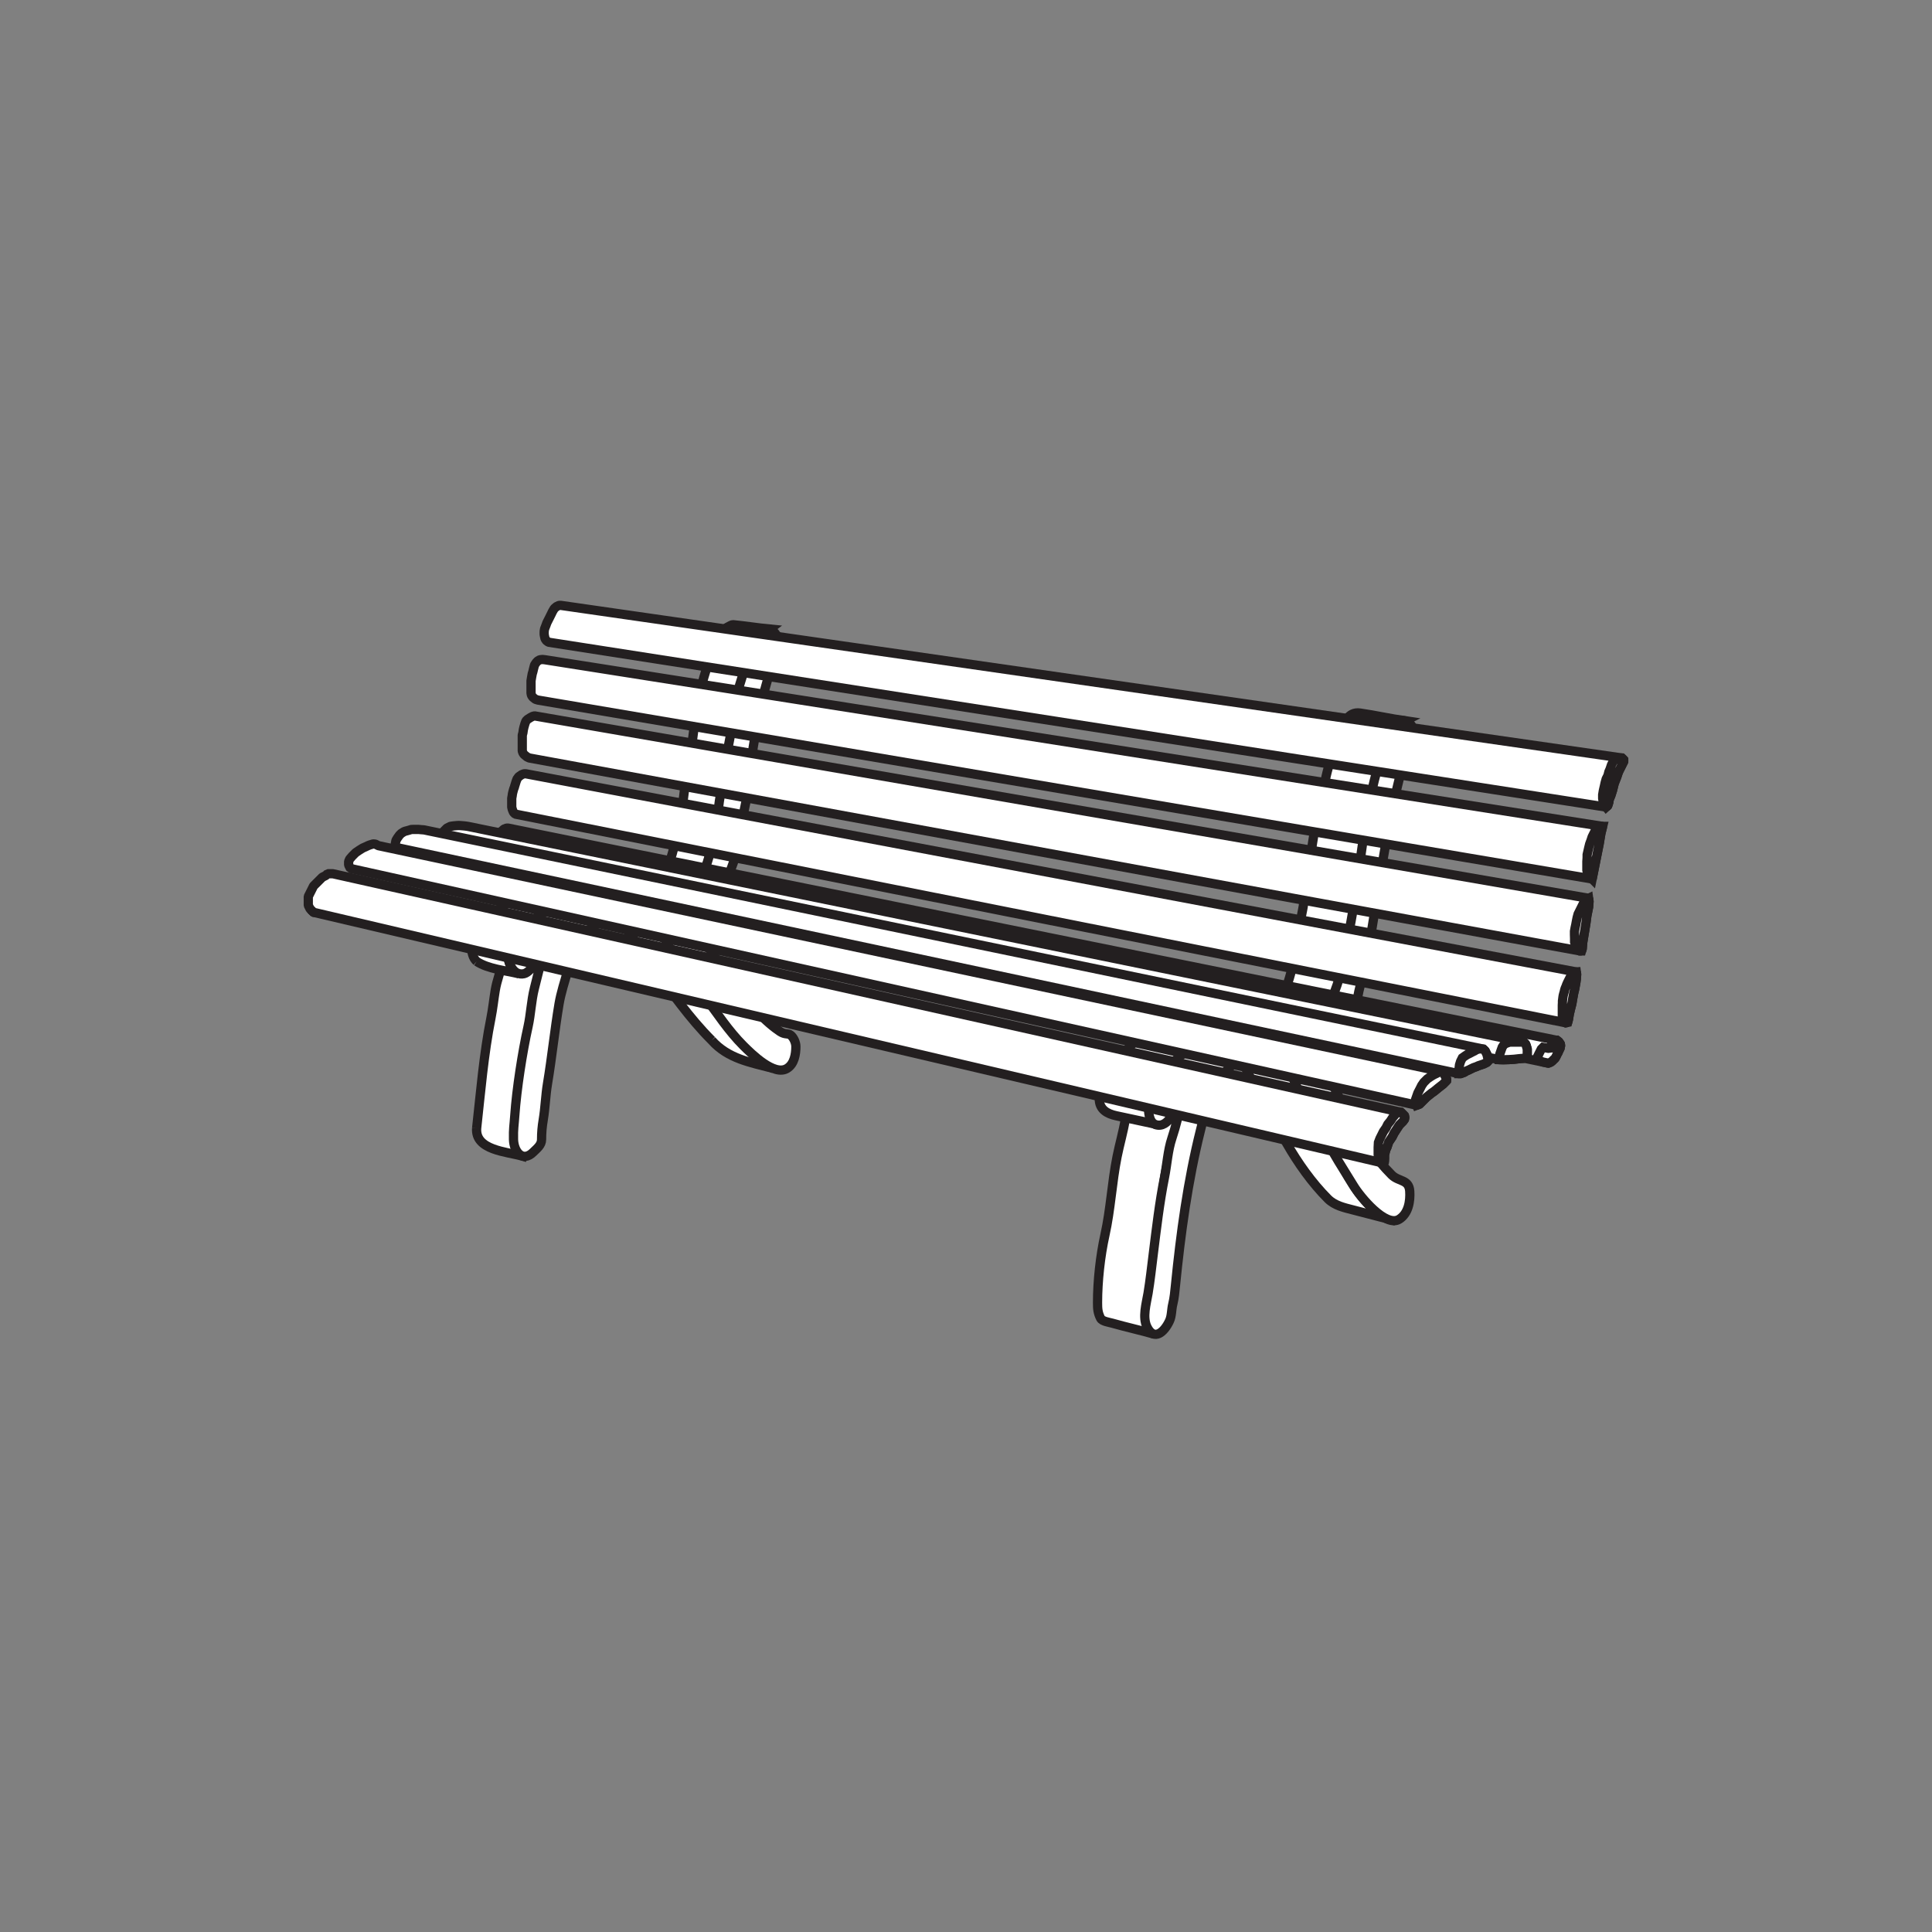 <?xml version="1.0" encoding="UTF-8"?>
<svg xmlns="http://www.w3.org/2000/svg" xmlns:xlink="http://www.w3.org/1999/xlink" width="500pt" height="500pt" viewBox="0 0 500 500" version="1.1">
<rect x="0" y="0" width="500" height="500" fill="#808080" stroke="none"/>
<g id="surface1">
<path style="fill:none;stroke-width:2.392;stroke-linecap:butt;stroke-linejoin:miter;stroke:rgb(13.73%,12.16%,12.549%);stroke-opacity:1;stroke-miterlimit:4;" d="M -0.001 0 L -0.001 0 " transform="matrix(1,0,0,-1,194.169,274.688)"/>
<path style="fill:none;stroke-width:2.392;stroke-linecap:butt;stroke-linejoin:miter;stroke:rgb(13.73%,12.16%,12.549%);stroke-opacity:1;stroke-miterlimit:4;" d="M -0.001 -0.001 L -0.001 -0.001 " transform="matrix(1,0,0,-1,155.134,234.745)"/>
<path style="fill:none;stroke-width:2.392;stroke-linecap:butt;stroke-linejoin:miter;stroke:rgb(13.73%,12.16%,12.549%);stroke-opacity:1;stroke-miterlimit:4;" d="M -0.001 -0.001 L -0.001 -0.001 " transform="matrix(1,0,0,-1,155.134,234.745)"/>
<path style="fill:none;stroke-width:2.392;stroke-linecap:butt;stroke-linejoin:miter;stroke:rgb(13.73%,12.16%,12.549%);stroke-opacity:1;stroke-miterlimit:4;" d="M -0.001 -0.001 L -0.001 -0.001 " transform="matrix(1,0,0,-1,155.134,234.745)"/>
<path style="fill:none;stroke-width:2.392;stroke-linecap:butt;stroke-linejoin:miter;stroke:rgb(13.73%,12.16%,12.549%);stroke-opacity:1;stroke-miterlimit:4;" d="M -0.001 -0.001 L -0.001 -0.001 " transform="matrix(1,0,0,-1,155.134,234.745)"/>
<path style="fill-rule:nonzero;fill:rgb(100%,100%,100%);fill-opacity:1;stroke-width:2.392;stroke-linecap:butt;stroke-linejoin:miter;stroke:rgb(13.73%,12.16%,12.549%);stroke-opacity:1;stroke-miterlimit:4;" d="M -0.001 -0.001 C -5.849 5.847 -10.399 12.507 -15.333 19.081 C -16.583 20.745 -17.997 22.374 -18.931 24.241 C -19.704 25.788 -21.286 27.683 -22.47 29.276 C -23.653 30.87 -23.962 31.808 -24.966 32.683 C -25.689 33.312 -26.392 33.608 -27.689 34.042 C -24.681 33.44 -21.673 32.839 -18.665 32.237 C -16.88 31.882 -14.517 30.526 -13.692 29.503 C -10.353 25.358 -7.47 21.097 -4.692 16.468 C -3.294 14.14 -1.134 12.257 0.378 9.983 C 1.843 7.788 3.62 4.929 5.468 3.081 C 8.87 -0.325 11.147 -5.591 15.886 -7.263 C 9.968 -5.704 4.226 -4.751 -0.001 -0.001 " transform="matrix(1,0,0,-1,184.185,269.241)"/>
<path style="fill:none;stroke-width:2.392;stroke-linecap:butt;stroke-linejoin:miter;stroke:rgb(13.73%,12.16%,12.549%);stroke-opacity:1;stroke-miterlimit:4;" d="M -0.002 -0 L -0.002 -0 " transform="matrix(1,0,0,-1,164.666,237.016)"/>
<path style="fill:none;stroke-width:2.392;stroke-linecap:butt;stroke-linejoin:miter;stroke:rgb(13.73%,12.16%,12.549%);stroke-opacity:1;stroke-miterlimit:4;" d="M -0.002 -0 L -0.002 -0 " transform="matrix(1,0,0,-1,164.666,237.016)"/>
<path style="fill:none;stroke-width:2.392;stroke-linecap:butt;stroke-linejoin:miter;stroke:rgb(13.73%,12.16%,12.549%);stroke-opacity:1;stroke-miterlimit:4;" d="M -0.002 -0 L -0.002 -0 " transform="matrix(1,0,0,-1,164.666,237.016)"/>
<path style="fill-rule:nonzero;fill:rgb(100%,100%,100%);fill-opacity:1;stroke-width:2.392;stroke-linecap:butt;stroke-linejoin:miter;stroke:rgb(13.73%,12.16%,12.549%);stroke-opacity:1;stroke-miterlimit:4;" d="M -0.001 -0.001 C 1.026 9.261 1.838 19.171 3.694 28.448 C 4.174 30.854 4.413 33.276 4.815 35.694 C 5.229 38.175 6.151 40.495 6.76 42.933 C 7.014 43.948 7.053 45.019 7.311 46.03 C 7.67 47.472 7.389 47.733 8.784 47.405 C 11.608 46.733 14.428 46.062 17.249 45.394 C 16.124 40.886 16.147 36.519 15.381 31.925 C 14.62 27.335 12.944 22.624 11.936 18.077 C 10.881 13.327 12.241 8.534 11.452 3.796 C 10.987 1.011 12.44 -3.22 11.803 -7.263 C 7.76 -6.106 -0.478 -5.755 -0.001 -0.001 " transform="matrix(1,0,0,-1,123.361,291.937)"/>
<path style="fill:none;stroke-width:2.392;stroke-linecap:butt;stroke-linejoin:miter;stroke:rgb(13.73%,12.16%,12.549%);stroke-opacity:1;stroke-miterlimit:4;" d="M 0.001 0.001 L 0.001 0.001 " transform="matrix(1,0,0,-1,140.155,247.001)"/>
<path style="fill:none;stroke-width:2.392;stroke-linecap:butt;stroke-linejoin:miter;stroke:rgb(13.73%,12.16%,12.549%);stroke-opacity:1;stroke-miterlimit:4;" d="M 0.001 0.001 L 0.001 0.001 " transform="matrix(1,0,0,-1,140.155,247.001)"/>
<path style="fill:none;stroke-width:2.392;stroke-linecap:butt;stroke-linejoin:miter;stroke:rgb(13.73%,12.16%,12.549%);stroke-opacity:1;stroke-miterlimit:4;" d="M 0 -0 L 0 -0 " transform="matrix(1,0,0,-1,138.339,249.269)"/>
<path style="fill-rule:nonzero;fill:rgb(100%,100%,100%);fill-opacity:1;stroke-width:2.392;stroke-linecap:butt;stroke-linejoin:miter;stroke:rgb(13.73%,12.16%,12.549%);stroke-opacity:1;stroke-miterlimit:4;" d="M -0.001 -0 C -1.919 1.738 -1.56 5.957 0.139 7.859 C 1.936 9.867 3.792 11.734 5.901 13.617 C 8.108 15.594 11.049 16.871 13.616 18.156 C 16.702 19.699 19.764 20.965 23.061 22.062 C 26.085 23.066 29.815 23.02 32.983 23.414 C 36.475 23.848 39.346 23.039 42.764 22.551 C 43.811 22.402 45.745 21.52 46.752 21.785 C 47.71 22.039 48.213 23.246 48.795 23.828 C 50.26 25.297 51.135 30.168 51.745 32.23 C 53.303 37.508 53.366 43.051 54.432 48.398 C 55.53 53.871 56.088 59.465 56.881 65.008 C 57.71 70.793 59.655 76.379 61.502 81.93 C 61.92 83.187 62.807 84.453 63.545 85.559 C 63.768 85.895 65.917 87.184 66.323 87.145 C 69.483 86.844 72.659 86.32 75.819 86.02 C 73.62 84.395 71.475 81.879 70.581 79.203 C 70.018 77.512 69.327 76.449 69.018 74.59 C 68.733 72.875 69.311 71.301 69.061 69.547 C 68.139 63.102 65.741 56.574 65.741 50.016 C 65.741 48.531 63.956 46.98 63.663 45.523 C 63.377 44.094 63.385 42.48 63.045 41.117 C 62.655 39.562 62.756 38.031 62.256 36.523 C 61.784 35.105 61.452 33.562 61.159 32.094 C 60.44 28.5 59.315 18.395 53.862 20.02 C 44.12 22.934 32.78 21.348 23.987 16.07 C 18.987 13.07 1.549 3.055 10.893 -3.18 C 7.342 -2.332 2.917 -1.945 -0.001 -0 " transform="matrix(1,0,0,-1,123.361,248.816)"/>
<path style="fill:none;stroke-width:2.392;stroke-linecap:butt;stroke-linejoin:miter;stroke:rgb(13.73%,12.16%,12.549%);stroke-opacity:1;stroke-miterlimit:4;" d="M -0.001 0.001 L -0.001 0.001 " transform="matrix(1,0,0,-1,349.856,312.817)"/>
<path style="fill:none;stroke-width:2.392;stroke-linecap:butt;stroke-linejoin:miter;stroke:rgb(13.73%,12.16%,12.549%);stroke-opacity:1;stroke-miterlimit:4;" d="M -0.001 0.001 L -0.001 0.001 " transform="matrix(1,0,0,-1,349.856,312.817)"/>
<path style="fill:none;stroke-width:2.392;stroke-linecap:butt;stroke-linejoin:miter;stroke:rgb(13.73%,12.16%,12.549%);stroke-opacity:1;stroke-miterlimit:4;" d="M -0.001 0.001 L -0.001 0.001 " transform="matrix(1,0,0,-1,349.403,312.817)"/>
<path style="fill:none;stroke-width:2.392;stroke-linecap:butt;stroke-linejoin:miter;stroke:rgb(13.73%,12.16%,12.549%);stroke-opacity:1;stroke-miterlimit:4;" d="M -0.001 0.001 L -0.001 0.001 " transform="matrix(1,0,0,-1,349.403,312.817)"/>
<path style="fill:none;stroke-width:2.392;stroke-linecap:butt;stroke-linejoin:miter;stroke:rgb(13.73%,12.16%,12.549%);stroke-opacity:1;stroke-miterlimit:4;" d="M -0.001 -0.002 L -0.001 -0.002 " transform="matrix(1,0,0,-1,292.665,282.404)"/>
<path style="fill:none;stroke-width:2.392;stroke-linecap:butt;stroke-linejoin:miter;stroke:rgb(13.73%,12.16%,12.549%);stroke-opacity:1;stroke-miterlimit:4;" d="M -0.001 -0.002 L -0.001 -0.002 " transform="matrix(1,0,0,-1,292.665,282.404)"/>
<path style="fill-rule:nonzero;fill:rgb(100%,100%,100%);fill-opacity:1;stroke-width:2.392;stroke-linecap:butt;stroke-linejoin:miter;stroke:rgb(13.73%,12.16%,12.549%);stroke-opacity:1;stroke-miterlimit:4;" d="M 0.001 0.001 C -3.659 0.95 -7.323 1.899 -10.983 2.849 C -13.339 3.458 -15.769 3.966 -17.562 5.759 C -21.648 9.849 -25.308 15.017 -28.202 20.079 C -31.405 25.685 -34.659 31.189 -37.538 36.95 C -38.187 38.239 -38.87 39.646 -39.491 40.849 C -39.944 41.735 -41.308 42.884 -41.308 43.802 C -41.308 44.271 -42.667 44.696 -42.667 45.161 C -42.667 45.923 -44.909 45.685 -45.39 46.298 C -41.855 45.54 -38.319 44.782 -34.784 44.024 C -32.929 43.626 -30.257 43.048 -29.05 41.759 C -28.987 41.692 -27.761 41.177 -27.761 41.079 C -27.761 40.489 -27.472 41.146 -27.308 40.849 C -27.046 40.372 -26.968 39.603 -26.628 39.263 C -25.69 38.325 -25.077 36.872 -24.659 35.618 C -23.749 32.888 -21.995 29.528 -20.273 27.231 C -19.362 26.021 -18.878 24.653 -18.276 23.259 C -17.726 21.97 -16.651 20.837 -15.944 19.603 C -14.327 16.771 -13.858 14.021 -12.179 11.224 C -9.347 6.501 -5.589 1.396 0.001 0.001 " transform="matrix(1,0,0,-1,361.206,315.993)"/>
<path style="fill:none;stroke-width:2.392;stroke-linecap:butt;stroke-linejoin:miter;stroke:rgb(13.73%,12.16%,12.549%);stroke-opacity:1;stroke-miterlimit:4;" d="M 0.001 0 L 0.001 0 " transform="matrix(1,0,0,-1,320.808,274.688)"/>
<path style=" stroke:none;fill-rule:nonzero;fill:rgb(100%,100%,100%);fill-opacity:1;" d="M 298.496 334.148 C 300.246 323.625 299.711 312.988 301.809 302.523 C 302.816 297.465 304.852 292.379 306.48 287.484 C 306.621 287.062 305.934 284.703 305.789 284.664 C 304.582 284.363 303.371 284.059 302.164 283.758 C 299.148 283.004 296.133 282.254 293.117 281.496 C 293.117 284.27 291.668 287.02 291.211 289.754 C 290.668 293.023 289.742 296.113 289.098 299.344 C 287.754 306.062 287.441 312.957 285.949 319.652 C 284.75 325.066 284.043 331.574 284.043 337.086 C 284.043 338.715 284.098 339.711 284.832 341.176 C 285.227 341.973 287.086 342.219 287.84 342.434 C 291.418 343.457 295.125 344.262 298.695 345.285 C 295.16 343.258 298.078 336.633 298.496 334.148 "/>
<path style="fill:none;stroke-width:2.392;stroke-linecap:butt;stroke-linejoin:miter;stroke:rgb(13.73%,12.16%,12.549%);stroke-opacity:1;stroke-miterlimit:4;" d="M 0.001 -0 C 1.751 10.523 1.216 21.16 3.313 31.625 C 4.321 36.684 6.356 41.769 7.985 46.664 C 8.126 47.086 7.438 49.445 7.294 49.484 C 6.087 49.785 4.876 50.09 3.669 50.391 C 0.653 51.144 -2.362 51.894 -5.378 52.652 C -5.378 49.879 -6.827 47.129 -7.284 44.394 C -7.827 41.125 -8.753 38.035 -9.397 34.805 C -10.741 28.086 -11.054 21.191 -12.546 14.496 C -13.745 9.082 -14.452 2.574 -14.452 -2.938 C -14.452 -4.566 -14.397 -5.563 -13.663 -7.027 C -13.269 -7.824 -11.409 -8.07 -10.655 -8.285 C -7.077 -9.309 -3.37 -10.113 0.2 -11.137 C -3.335 -9.109 -0.417 -2.484 0.001 -0 Z M 0.001 -0 " transform="matrix(1,0,0,-1,298.495,334.148)"/>
<path style=" stroke:none;fill-rule:nonzero;fill:rgb(100%,100%,100%);fill-opacity:1;" d="M 299.402 282.855 C 300.188 280.5 301.211 277.492 302.965 275.738 C 304.938 273.766 307.082 271.934 309.328 270.25 C 314.852 266.102 320.492 264.848 327.121 262.953 C 328.445 262.574 329.891 261.637 331.254 261.469 C 333.621 261.172 334.816 261.184 337.109 261.836 C 338.547 262.246 344.793 263.949 344.793 261.297 C 344.793 260.539 344.543 259.184 344.863 258.348 C 345.504 256.715 346.219 255.211 346.562 253.488 C 347.195 250.328 348.953 247.141 349.734 244.012 C 350.926 239.258 351.52 234.32 352.328 229.461 C 353.188 224.309 352.824 219.172 353.477 213.988 C 354.105 208.938 356.246 203.562 357.855 198.719 C 359.273 194.469 359.367 188.668 363.633 186.539 C 359.812 185.992 355.832 185.086 352.008 184.539 C 348.77 184.074 347.883 187.27 346.68 189.582 C 345.34 192.164 344.594 195.754 343.816 198.473 C 342.875 201.773 342.398 205.121 341.574 208.422 C 339.922 215.031 339.203 221.965 338.082 228.695 C 337.82 230.246 337.457 232.859 337.379 233.812 C 337.301 234.766 337.023 235.797 336.691 237.633 C 336.367 239.473 335.59 244.082 335.059 247.289 C 334.793 248.879 334.461 250.371 334.016 251.977 C 333.57 253.59 333.191 254.918 332.492 256.312 C 331.527 258.242 331.039 260.164 328.742 260.164 C 327.25 260.164 325.895 259.324 324.406 259.137 C 322.457 258.895 320.641 258.801 318.676 258.801 C 315.402 258.801 311.922 259.625 308.953 260.898 C 303.262 263.34 297.422 265.848 292.977 270.293 C 289.023 274.246 284.496 278.41 284.496 284.43 C 284.496 287.129 286.539 288.254 288.867 288.754 C 292.402 289.512 295.941 290.27 299.477 291.027 C 295.973 289.809 298.547 285.414 299.402 282.855 "/>
<path style="fill:none;stroke-width:2.392;stroke-linecap:butt;stroke-linejoin:miter;stroke:rgb(13.73%,12.16%,12.549%);stroke-opacity:1;stroke-miterlimit:4;" d="M 0.001 0.002 C 0.786 2.357 1.81 5.365 3.563 7.119 C 5.536 9.092 7.681 10.924 9.927 12.607 C 15.45 16.756 21.091 18.01 27.72 19.904 C 29.044 20.283 30.489 21.221 31.853 21.389 C 34.22 21.686 35.415 21.674 37.708 21.021 C 39.145 20.611 45.392 18.908 45.392 21.561 C 45.392 22.318 45.142 23.674 45.462 24.51 C 46.103 26.143 46.817 27.646 47.161 29.369 C 47.794 32.529 49.552 35.717 50.333 38.846 C 51.524 43.6 52.118 48.537 52.927 53.396 C 53.786 58.549 53.423 63.686 54.075 68.869 C 54.704 73.92 56.845 79.295 58.454 84.139 C 59.872 88.389 59.966 94.189 64.231 96.318 C 60.411 96.865 56.431 97.771 52.606 98.318 C 49.368 98.783 48.481 95.588 47.278 93.275 C 45.938 90.693 45.192 87.103 44.415 84.385 C 43.474 81.084 42.997 77.736 42.173 74.436 C 40.52 67.826 39.802 60.893 38.681 54.162 C 38.419 52.611 38.056 49.998 37.978 49.045 C 37.899 48.092 37.622 47.061 37.29 45.225 C 36.966 43.385 36.188 38.775 35.657 35.568 C 35.392 33.978 35.06 32.486 34.614 30.881 C 34.169 29.268 33.79 27.939 33.091 26.545 C 32.126 24.615 31.638 22.693 29.341 22.693 C 27.849 22.693 26.493 23.533 25.005 23.721 C 23.056 23.963 21.239 24.057 19.274 24.057 C 16.001 24.057 12.52 23.232 9.552 21.959 C 3.86 19.518 -1.98 17.01 -6.425 12.564 C -10.378 8.611 -14.905 4.447 -14.905 -1.572 C -14.905 -4.272 -12.862 -5.397 -10.534 -5.897 C -6.999 -6.654 -3.46 -7.412 0.075 -8.17 C -3.429 -6.951 -0.855 -2.557 0.001 0.002 Z M 0.001 0.002 " transform="matrix(1,0,0,-1,299.401,282.857)"/>
<path style="fill:none;stroke-width:2.392;stroke-linecap:butt;stroke-linejoin:miter;stroke:rgb(13.73%,12.16%,12.549%);stroke-opacity:1;stroke-miterlimit:4;" d="M -0.001 -0.002 L -0.001 -0.002 " transform="matrix(1,0,0,-1,168.751,227.029)"/>
<path style=" stroke:none;fill-rule:nonzero;fill:rgb(100%,100%,100%);fill-opacity:1;" d="M 201.887 266.973 C 200.543 266.098 197.969 264.066 195.758 261.527 C 193.547 258.988 191.551 256.117 189.629 253.809 C 187.418 251.152 185.52 248.328 183.512 245.516 C 182.656 244.316 181.969 242.992 181.148 241.766 C 180.48 240.766 179.617 239.16 178.738 238.379 C 179.145 238.43 181.137 237.824 181.57 237.578 C 182.297 237.168 184.379 235.184 184.816 234.758 C 185.543 234.051 186.203 233.215 186.523 232.266 C 187.039 230.715 187.684 229.234 188.199 227.695 C 189.215 224.641 190.484 221.902 191.016 218.707 C 191.574 215.352 192.07 211.965 192.809 208.645 C 194.289 201.973 194.258 194.91 195.91 188.297 C 196.691 185.164 196.898 182.008 197.801 178.918 C 198.051 178.059 198.648 175.738 198.938 175.059 C 199.359 174.062 199.129 173.125 199.844 171.879 C 201.109 169.684 202.469 166.672 200.98 164.391 C 198.523 160.629 196.68 164.488 195.078 166.887 C 193.254 169.621 192.82 172.973 191.805 176.027 C 190.758 179.164 190.172 182.855 189.703 186.137 C 189.254 189.27 188.664 192.383 188.043 195.484 C 187.41 198.656 187.418 201.852 186.613 205.055 C 185.875 208.016 185.895 211.121 185.141 214.129 C 184.395 217.121 184.027 220.242 183.051 223.172 C 182.355 225.254 181.309 228.512 179.191 228.844 C 177.777 229.066 176.504 228.555 175.191 228.117 C 173.699 227.617 172.004 227.664 170.441 227.469 C 164.254 226.695 156.27 227.824 150.641 230.637 C 145.219 233.352 139.918 235.891 135.617 240.191 C 133.895 241.91 131.531 244.578 131.531 247.211 C 131.531 249.367 132.91 252.586 135.617 251.992 C 136.602 251.777 137.754 250.445 138.223 249.504 C 138.801 248.352 139.617 247.539 140.609 246.543 C 139.832 249.66 139.066 252.715 138.293 255.812 C 137.477 259.074 137.383 262.418 136.66 265.688 C 135.184 272.324 133.699 281.875 133.23 288.633 C 133.035 291.477 132.832 292.031 132.895 294.875 C 132.961 298.059 135.254 300.922 138.027 298.148 C 138.957 297.223 140.156 296.348 140.156 294.902 C 140.156 293.141 140.293 291.559 140.586 289.816 C 141.105 286.703 141.18 283.527 141.699 280.414 C 142.836 273.586 143.531 266.699 144.672 259.859 C 145.152 256.973 146.176 253.848 146.965 251.086 C 147.363 249.703 147.559 248.531 148.207 247.234 C 148.473 246.703 148.527 246.168 148.781 245.641 C 149.059 245.051 149.5 244.648 149.805 244.039 C 152.094 239.461 157.609 237.012 162.625 237.012 C 165.047 237.012 167.047 237.105 168.75 238.828 C 169.172 239.254 169.891 240.277 170.566 241.102 C 171.32 242.012 172.41 243.426 172.934 244.465 C 174.094 246.789 175.828 248.812 177.191 251.082 C 178.684 253.57 180.652 255.574 182.371 257.895 C 185.566 262.215 188.559 266.805 192.355 270.602 C 194.609 272.855 200.398 278.559 203.703 276.5 C 205.578 275.336 205.973 272.816 205.973 270.828 C 205.973 269.863 205.402 268.496 204.609 267.879 C 203.914 267.34 203.227 267.844 201.887 266.973 "/>
<path style="fill:none;stroke-width:2.392;stroke-linecap:butt;stroke-linejoin:miter;stroke:rgb(13.73%,12.16%,12.549%);stroke-opacity:1;stroke-miterlimit:4;" d="M 0.001 0 C -1.343 0.875 -3.917 2.906 -6.128 5.445 C -8.339 7.984 -10.335 10.856 -12.257 13.164 C -14.468 15.82 -16.366 18.645 -18.374 21.457 C -19.229 22.656 -19.917 23.981 -20.737 25.207 C -21.405 26.207 -22.269 27.813 -23.147 28.594 C -22.741 28.543 -20.749 29.148 -20.315 29.395 C -19.589 29.805 -17.507 31.789 -17.069 32.215 C -16.343 32.922 -15.683 33.758 -15.362 34.707 C -14.847 36.258 -14.202 37.738 -13.686 39.277 C -12.671 42.332 -11.401 45.07 -10.87 48.266 C -10.311 51.621 -9.815 55.008 -9.077 58.328 C -7.597 65 -7.628 72.063 -5.976 78.676 C -5.194 81.809 -4.987 84.965 -4.085 88.055 C -3.835 88.914 -3.237 91.234 -2.948 91.914 C -2.526 92.91 -2.757 93.848 -2.042 95.094 C -0.776 97.289 0.583 100.301 -0.905 102.582 C -3.362 106.344 -5.206 102.484 -6.808 100.086 C -8.632 97.352 -9.065 94 -10.081 90.945 C -11.128 87.809 -11.714 84.117 -12.183 80.836 C -12.632 77.703 -13.222 74.59 -13.843 71.488 C -14.476 68.316 -14.468 65.121 -15.272 61.918 C -16.011 58.957 -15.991 55.852 -16.745 52.844 C -17.491 49.852 -17.858 46.731 -18.835 43.801 C -19.53 41.719 -20.577 38.461 -22.694 38.129 C -24.108 37.906 -25.382 38.418 -26.694 38.856 C -28.186 39.356 -29.882 39.309 -31.444 39.504 C -37.632 40.277 -45.616 39.148 -51.245 36.336 C -56.667 33.621 -61.968 31.082 -66.269 26.781 C -67.991 25.063 -70.354 22.395 -70.354 19.762 C -70.354 17.606 -68.976 14.387 -66.269 14.981 C -65.284 15.195 -64.132 16.527 -63.663 17.469 C -63.085 18.621 -62.269 19.434 -61.276 20.43 C -62.054 17.313 -62.819 14.258 -63.593 11.16 C -64.409 7.898 -64.503 4.555 -65.226 1.285 C -66.702 -5.352 -68.186 -14.902 -68.655 -21.66 C -68.851 -24.504 -69.054 -25.059 -68.991 -27.902 C -68.925 -31.086 -66.632 -33.949 -63.858 -31.176 C -62.929 -30.25 -61.729 -29.375 -61.729 -27.93 C -61.729 -26.168 -61.593 -24.586 -61.3 -22.844 C -60.78 -19.73 -60.706 -16.555 -60.186 -13.441 C -59.05 -6.613 -58.354 0.273 -57.214 7.113 C -56.733 10 -55.71 13.125 -54.921 15.887 C -54.522 17.27 -54.327 18.441 -53.679 19.738 C -53.413 20.27 -53.358 20.805 -53.104 21.332 C -52.827 21.922 -52.386 22.324 -52.081 22.934 C -49.792 27.512 -44.276 29.961 -39.261 29.961 C -36.839 29.961 -34.839 29.867 -33.136 28.145 C -32.714 27.719 -31.995 26.695 -31.319 25.871 C -30.565 24.961 -29.476 23.547 -28.952 22.508 C -27.792 20.184 -26.058 18.16 -24.694 15.891 C -23.202 13.402 -21.233 11.398 -19.515 9.078 C -16.319 4.758 -13.327 0.168 -9.53 -3.629 C -7.276 -5.883 -1.487 -11.586 1.817 -9.527 C 3.692 -8.363 4.087 -5.844 4.087 -3.855 C 4.087 -2.891 3.517 -1.523 2.724 -0.906 C 2.028 -0.367 1.341 -0.871 0.001 0 Z M 0.001 0 " transform="matrix(1,0,0,-1,201.886,266.973)"/>
<path style=" stroke:none;fill-rule:nonzero;fill:rgb(100%,100%,100%);fill-opacity:1;" d="M 332.156 274.234 C 332.383 274.609 334.629 278.938 335.332 280.59 C 336.637 283.648 339.645 288.926 340.27 289.988 C 340.895 291.051 341.211 292.133 341.969 293.27 C 343.082 294.934 344.098 296.605 345.094 298.344 C 346.719 301.195 348.543 303.969 350.238 306.789 C 352.035 309.793 358.621 317.727 362.113 315.543 C 364.512 314.039 365.012 310.879 364.84 308.277 C 364.629 305.156 362 305.891 360.156 304.051 C 351.691 295.582 346.461 283.777 341.234 273.328 C 342.156 273.535 343.355 272.492 344.176 272.082 C 345.336 271.504 345.988 270.688 346.906 269.773 C 347.203 269.477 347.977 267.777 348.18 267.359 C 348.539 266.621 349.059 265.793 349.324 265.008 C 349.859 263.398 349.98 262.406 350.625 260.832 C 351.203 259.418 351.367 257.902 351.676 256.535 C 352.086 254.715 352.637 253.016 352.945 251.172 C 353.48 247.969 354.305 244.781 354.852 241.555 C 357.102 228.258 358.793 214.891 362.066 201.801 C 362.715 199.207 363.941 197.035 364.766 194.559 C 365.512 192.328 366.98 188.156 364.164 186.754 C 362.746 186.039 362.148 186.766 361.207 187.996 C 360.18 189.332 359.395 190.703 358.863 192.293 C 357.793 195.512 356.516 198.586 355.684 201.914 C 352.504 214.633 351.742 228.051 349.18 240.875 C 348.535 244.09 347.699 247.242 347.16 250.48 C 346.629 253.676 345.555 256.277 344.41 259.258 C 344.047 260.203 343.715 261.16 343.051 261.98 C 342.102 263.156 341.734 262.75 340.328 262.434 C 338.668 262.059 337.07 261.828 335.434 261.355 C 333.793 260.891 332.328 261.527 330.66 261.527 C 323.812 261.527 317.609 264.809 311.855 268.258 C 309.402 269.73 307.098 271.996 304.922 273.781 C 302.738 275.566 300.848 277.848 299.59 280.355 C 298.77 282 297.203 283.719 297.203 285.793 C 297.203 287.664 297.258 290.367 299.02 291.031 C 300.738 291.672 302.277 290.418 302.992 288.996 C 303.77 287.434 304.848 286.148 305.828 284.676 C 305.168 287.969 304.348 291.391 303.285 294.574 C 302.223 297.762 302.031 301.406 301.367 304.703 C 300.055 311.289 299.281 317.996 298.449 324.652 C 298.031 328 297.668 331.363 297.117 334.688 C 296.668 337.371 295.594 340.914 296.867 343.465 C 298.715 347.152 301.336 344.703 302.652 341.867 C 303.277 340.52 303.152 338.949 303.512 337.516 C 303.906 335.93 304.047 334.262 304.211 332.645 C 305.551 319.238 307.395 305.641 310.664 292.578 C 312.02 287.16 312.957 282.125 316.723 277.867 C 317.914 276.52 319.133 275.027 321.496 274.238 C 323.863 273.445 324.887 273.094 325.59 272.945 C 326.289 272.797 326.762 272.758 327.398 272.754 C 328.035 272.75 328.406 272.789 329.203 272.875 C 330.004 272.961 331.93 273.859 332.156 274.234 "/>
<path style="fill:none;stroke-width:2.392;stroke-linecap:butt;stroke-linejoin:miter;stroke:rgb(13.73%,12.16%,12.549%);stroke-opacity:1;stroke-miterlimit:4;" d="M -0.001 0 C 0.226 -0.375 2.472 -4.703 3.175 -6.355 C 4.48 -9.414 7.487 -14.691 8.112 -15.754 C 8.737 -16.816 9.054 -17.898 9.812 -19.035 C 10.925 -20.699 11.94 -22.371 12.937 -24.109 C 14.562 -26.961 16.386 -29.734 18.081 -32.555 C 19.878 -35.559 26.464 -43.492 29.956 -41.309 C 32.355 -39.805 32.855 -36.645 32.683 -34.043 C 32.472 -30.922 29.843 -31.656 27.999 -29.816 C 19.534 -21.348 14.304 -9.543 9.077 0.906 C 9.999 0.699 11.198 1.742 12.019 2.152 C 13.179 2.73 13.831 3.547 14.749 4.461 C 15.046 4.758 15.819 6.457 16.022 6.875 C 16.382 7.613 16.901 8.441 17.167 9.227 C 17.702 10.836 17.823 11.828 18.468 13.402 C 19.046 14.816 19.21 16.332 19.519 17.699 C 19.929 19.52 20.48 21.219 20.788 23.063 C 21.323 26.266 22.147 29.453 22.694 32.68 C 24.944 45.977 26.636 59.344 29.909 72.434 C 30.558 75.027 31.784 77.199 32.608 79.676 C 33.355 81.906 34.823 86.078 32.007 87.48 C 30.589 88.195 29.991 87.469 29.05 86.238 C 28.022 84.902 27.237 83.531 26.706 81.941 C 25.636 78.723 24.358 75.648 23.526 72.32 C 20.347 59.602 19.585 46.184 17.022 33.359 C 16.378 30.145 15.542 26.992 15.003 23.754 C 14.472 20.559 13.397 17.957 12.253 14.977 C 11.89 14.031 11.558 13.074 10.894 12.254 C 9.944 11.078 9.577 11.484 8.171 11.801 C 6.511 12.176 4.913 12.406 3.276 12.879 C 1.636 13.344 0.171 12.707 -1.497 12.707 C -8.345 12.707 -14.548 9.426 -20.302 5.977 C -22.755 4.504 -25.06 2.238 -27.235 0.453 C -29.419 -1.332 -31.31 -3.613 -32.567 -6.121 C -33.388 -7.766 -34.954 -9.484 -34.954 -11.559 C -34.954 -13.43 -34.899 -16.133 -33.138 -16.797 C -31.419 -17.437 -29.88 -16.184 -29.165 -14.762 C -28.388 -13.199 -27.31 -11.914 -26.329 -10.441 C -26.989 -13.734 -27.81 -17.156 -28.872 -20.34 C -29.935 -23.527 -30.126 -27.172 -30.79 -30.469 C -32.103 -37.055 -32.876 -43.762 -33.708 -50.418 C -34.126 -53.766 -34.489 -57.129 -35.04 -60.453 C -35.489 -63.137 -36.563 -66.68 -35.29 -69.23 C -33.442 -72.918 -30.821 -70.469 -29.505 -67.633 C -28.88 -66.285 -29.005 -64.715 -28.645 -63.281 C -28.251 -61.695 -28.11 -60.027 -27.946 -58.41 C -26.606 -45.004 -24.763 -31.406 -21.493 -18.344 C -20.138 -12.926 -19.2 -7.891 -15.435 -3.633 C -14.243 -2.285 -13.024 -0.793 -10.661 -0.004 C -8.294 0.789 -7.27 1.141 -6.567 1.289 C -5.868 1.438 -5.395 1.477 -4.759 1.48 C -4.122 1.484 -3.751 1.445 -2.954 1.359 C -2.153 1.273 -0.228 0.375 -0.001 0 Z M -0.001 0 " transform="matrix(1,0,0,-1,332.157,274.234)"/>
<path style="fill:none;stroke-width:2.392;stroke-linecap:round;stroke-linejoin:bevel;stroke:rgb(13.73%,12.16%,12.549%);stroke-opacity:1;stroke-miterlimit:4;" d="M 0.002 0 L 0.002 0 " transform="matrix(1,0,0,-1,146.51,157.583)"/>
<path style="fill:none;stroke-width:2.392;stroke-linecap:round;stroke-linejoin:bevel;stroke:rgb(13.73%,12.16%,12.549%);stroke-opacity:1;stroke-miterlimit:4;" d="M 0.002 0 L 0.002 0 " transform="matrix(1,0,0,-1,146.51,157.583)"/>
<path style="fill:none;stroke-width:2.392;stroke-linecap:round;stroke-linejoin:bevel;stroke:rgb(13.73%,12.16%,12.549%);stroke-opacity:1;stroke-miterlimit:4;" d="M 0.002 0 L 0.002 0 " transform="matrix(1,0,0,-1,146.51,157.583)"/>
<path style="fill:none;stroke-width:2.392;stroke-linecap:round;stroke-linejoin:bevel;stroke:rgb(13.73%,12.16%,12.549%);stroke-opacity:1;stroke-miterlimit:4;" d="M 0.002 0 L 0.002 0 " transform="matrix(1,0,0,-1,146.51,157.583)"/>
<path style="fill:none;stroke-width:2.392;stroke-linecap:round;stroke-linejoin:bevel;stroke:rgb(13.73%,12.16%,12.549%);stroke-opacity:1;stroke-miterlimit:4;" d="M 0.002 0 L 0.002 0 " transform="matrix(1,0,0,-1,146.51,157.583)"/>
<path style="fill-rule:nonzero;fill:rgb(100%,100%,100%);fill-opacity:1;stroke-width:2.392;stroke-linecap:round;stroke-linejoin:bevel;stroke:rgb(13.73%,12.16%,12.549%);stroke-opacity:1;stroke-miterlimit:4;" d="M 0.001 0.002 L 274.61 -39.49 L 275.067 -39.943 L 275.067 -40.397 L 274.61 -41.307 L 273.704 -43.119 L 273.247 -44.482 L 272.618 -46.064 L 272.165 -47.881 L 271.719 -49.275 L 271.434 -49.928 L 271.247 -50.522 L 271.223 -50.893 L 271.098 -51.342 L 270.922 -51.842 L 270.528 -52.201 L -3.175 -9.533 L -3.73 -9.147 L -4.085 -8.623 L -4.234 -7.979 L -4.32 -7.467 L -4.312 -6.701 L -4.206 -6.072 L -3.804 -5.033 L -3.632 -4.541 L -3.175 -3.631 L -2.91 -3.104 L -2.456 -2.197 L -2.152 -1.568 L -1.706 -0.811 L -1.124 -0.311 L -0.453 0.002 Z M 0.001 0.002 " transform="matrix(1,0,0,-1,145.148,156.674)"/>
<path style="fill-rule:nonzero;fill:rgb(100%,100%,100%);fill-opacity:1;stroke-width:2.392;stroke-linecap:round;stroke-linejoin:bevel;stroke:rgb(13.73%,12.16%,12.549%);stroke-opacity:1;stroke-miterlimit:4;" d="M -0.002 -0 L -0.15 -0.363 L -0.283 -0.816 L -0.416 -1.324 L -0.509 -1.742 L -0.568 -2.211 L -0.681 -2.84 L -0.681 -5.113 L -0.529 -5.746 L -0.228 -6.473 L 0.229 -6.926 L 272.116 -60.941 L 272.6 -60.84 L 272.795 -60.07 L 273.022 -58.672 L 273.334 -57.34 L 273.682 -55.992 L 273.932 -54.48 L 274.166 -53.211 L 274.385 -52.316 L 274.553 -51.402 L 274.717 -50.48 L 274.838 -49.594 L 274.92 -48.395 L 274.838 -47.777 L 2.952 3.512 L 2.498 3.512 L 1.889 3.281 L 1.131 2.758 L 0.682 2.152 L 0.416 1.414 L 0.229 0.789 L 0.096 0.375 Z M -0.002 -0 " transform="matrix(1,0,0,-1,133.119,203.762)"/>
<path style="fill:none;stroke-width:2.392;stroke-linecap:round;stroke-linejoin:bevel;stroke:rgb(13.73%,12.16%,12.549%);stroke-opacity:1;stroke-miterlimit:4;" d="M -0.001 -0.001 L -0.001 -0.001 " transform="matrix(1,0,0,-1,136.977,195.257)"/>
<path style="fill:none;stroke-width:2.392;stroke-linecap:round;stroke-linejoin:bevel;stroke:rgb(13.73%,12.16%,12.549%);stroke-opacity:1;stroke-miterlimit:4;" d="M -0.001 -0.001 L -0.001 -0.001 " transform="matrix(1,0,0,-1,136.977,195.71)"/>
<path style="fill:none;stroke-width:2.392;stroke-linecap:round;stroke-linejoin:bevel;stroke:rgb(13.73%,12.16%,12.549%);stroke-opacity:1;stroke-miterlimit:4;" d="M -0.001 -0.001 L -0.001 -0.001 " transform="matrix(1,0,0,-1,136.977,195.71)"/>
<path style="fill-rule:nonzero;fill:rgb(100%,100%,100%);fill-opacity:1;stroke-width:2.392;stroke-linecap:round;stroke-linejoin:bevel;stroke:rgb(13.73%,12.16%,12.549%);stroke-opacity:1;stroke-miterlimit:4;" d="M 0 -0.001 L -0.507 -0.137 L -1.093 -0.446 L -1.816 -0.911 L -2.218 -1.313 L -2.472 -1.985 L -2.734 -2.879 L -2.898 -3.598 L -3.011 -4.391 L -3.175 -4.993 L -3.175 -9.079 L -3 -9.583 L -2.722 -9.989 L -1.972 -10.61 L -1.363 -10.895 L 270.524 -60.825 L 270.977 -60.825 L 271.137 -60.29 L 271.188 -59.649 L 271.27 -58.661 L 271.434 -57.645 L 271.805 -55.411 L 272.106 -53.544 L 272.34 -51.747 L 272.793 -49.477 L 272.903 -48.02 L 272.793 -47.208 Z M 0 -0.001 " transform="matrix(1,0,0,-1,138.339,185.269)"/>
<path style="fill-rule:nonzero;fill:rgb(100%,100%,100%);fill-opacity:1;stroke-width:2.392;stroke-linecap:round;stroke-linejoin:bevel;stroke:rgb(13.73%,12.16%,12.549%);stroke-opacity:1;stroke-miterlimit:4;" d="M 0 0 L 273.703 -43.121 L 273.25 -44.937 L 272.797 -47.656 L 272.34 -49.93 L 271.887 -52.195 L 271.434 -54.469 L 270.98 -56.738 L -1.816 -10.437 L -2.484 -10.238 L -3.188 -9.676 L -3.516 -9.191 L -3.633 -8.625 L -3.633 -5.445 L -3.461 -4.41 L -3.316 -3.617 L -3.176 -3.176 L -2.953 -2.238 L -2.723 -1.363 L -2.32 -0.758 L -1.922 -0.324 L -1.359 0 L -0.656 0.074 Z M 0 0 " transform="matrix(1,0,0,-1,141.062,170.746)"/>
<path style="fill:none;stroke-width:2.392;stroke-linecap:round;stroke-linejoin:bevel;stroke:rgb(13.73%,12.16%,12.549%);stroke-opacity:1;stroke-miterlimit:4;" d="M -0.001 0.001 L -0.001 0.001 " transform="matrix(1,0,0,-1,401.149,270.603)"/>
<path style="fill-rule:nonzero;fill:rgb(100%,100%,100%);fill-opacity:1;stroke-width:2.392;stroke-linecap:round;stroke-linejoin:bevel;stroke:rgb(13.73%,12.16%,12.549%);stroke-opacity:1;stroke-miterlimit:4;" d="M 0.002 -0.002 L -0.233 -0.119 L -0.565 -0.029 L -0.815 0.111 L -1.612 0.061 L -2.131 -0.08 L -2.495 -0.271 L -3.081 -0.736 L -3.729 -1.389 L -3.873 -2.162 L -3.573 -2.529 L -3.123 -2.689 L -2.737 -2.768 L -2.432 -2.9 L -1.959 -2.99 L -1.569 -3.076 L -1.272 -3.189 L -0.565 -3.357 L 271.322 -59.643 L 271.529 -59.572 L 271.998 -59.361 L 272.228 -59.185 L 272.513 -58.935 L 272.681 -58.732 L 272.97 -58.482 L 273.138 -58.279 L 273.365 -57.853 L 273.591 -57.369 L 273.834 -56.947 L 274.044 -56.463 L 274.377 -55.775 L 274.502 -55.1 L 274.443 -54.678 L 274.041 -54.096 L 273.591 -53.74 L 2.158 1.182 L 1.705 1.182 L 1.06 0.932 L 0.599 0.529 L 0.341 0.272 Z M 0.002 -0.002 " transform="matrix(1,0,0,-1,129.374,215.502)"/>
<path style="fill:none;stroke-width:2.392;stroke-linecap:round;stroke-linejoin:bevel;stroke:rgb(13.73%,12.16%,12.549%);stroke-opacity:1;stroke-miterlimit:4;" d="M -0.001 0 L -0.001 0 " transform="matrix(1,0,0,-1,387.985,273.781)"/>
<path style="fill:none;stroke-width:2.392;stroke-linecap:round;stroke-linejoin:bevel;stroke:rgb(13.73%,12.16%,12.549%);stroke-opacity:1;stroke-miterlimit:4;" d="M -0.001 0 L -0.001 0 " transform="matrix(1,0,0,-1,387.985,273.781)"/>
<path style="fill-rule:nonzero;fill:rgb(100%,100%,100%);fill-opacity:1;stroke-width:2.392;stroke-linecap:round;stroke-linejoin:bevel;stroke:rgb(13.73%,12.16%,12.549%);stroke-opacity:1;stroke-miterlimit:4;" d="M -0.001 0.001 L 273.702 -57.19 L 274.749 -57.222 L 276.253 -57.179 L 277.585 -57.093 L 278.866 -56.944 L 279.878 -56.858 L 280.87 -56.667 L 280.968 -55.827 L 280.968 -54.468 L 280.714 -53.565 L 280.515 -53.105 L 280.058 -52.651 L 6.808 3.177 L 6.331 3.247 L 5.835 3.306 L 4.897 3.384 L 4.429 3.407 L 3.987 3.384 L 3.112 3.306 L 2.698 3.247 L 2.269 3.177 L 1.362 2.724 L 0.452 1.813 L -0.001 0.907 Z M -0.001 0.001 " transform="matrix(1,0,0,-1,114.282,217.044)"/>
<path style="fill:none;stroke-width:2.392;stroke-linecap:round;stroke-linejoin:bevel;stroke:rgb(13.73%,12.16%,12.549%);stroke-opacity:1;stroke-miterlimit:4;" d="M 0.001 -0 L 0.001 -0 " transform="matrix(1,0,0,-1,380.187,272.699)"/>
<path style="fill:none;stroke-width:2.392;stroke-linecap:round;stroke-linejoin:bevel;stroke:rgb(13.73%,12.16%,12.549%);stroke-opacity:1;stroke-miterlimit:4;" d="M -0.001 0.002 L -0.001 0.002 " transform="matrix(1,0,0,-1,380.724,272.42)"/>
<path style="fill:none;stroke-width:2.392;stroke-linecap:round;stroke-linejoin:bevel;stroke:rgb(13.73%,12.16%,12.549%);stroke-opacity:1;stroke-miterlimit:4;" d="M 0.001 -0 L 0.001 -0 " transform="matrix(1,0,0,-1,381.632,271.965)"/>
<path style="fill:none;stroke-width:2.392;stroke-linecap:round;stroke-linejoin:bevel;stroke:rgb(13.73%,12.16%,12.549%);stroke-opacity:1;stroke-miterlimit:4;" d="M -0.001 -0 L -0.001 -0 " transform="matrix(1,0,0,-1,381.868,271.777)"/>
<path style="fill-rule:nonzero;fill:rgb(100%,100%,100%);fill-opacity:1;stroke-width:2.392;stroke-linecap:round;stroke-linejoin:bevel;stroke:rgb(13.73%,12.16%,12.549%);stroke-opacity:1;stroke-miterlimit:4;" d="M -0.001 -0.001 L 275.065 -58.552 L 275.519 -58.552 L 276.48 -58.196 L 277.054 -57.845 L 277.636 -57.599 L 278.292 -57.271 L 278.878 -56.989 L 279.605 -56.735 L 280.159 -56.489 L 280.648 -56.329 L 281.503 -56.04 L 282.312 -55.638 L 282.651 -55.306 L 282.53 -54.403 L 282.327 -53.56 L 281.874 -52.653 L 281.417 -52.2 L 7.261 4.538 L 6.351 4.608 L 5.839 4.659 L 4.476 4.659 L 3.944 4.636 L 3.425 4.472 L 2.866 4.315 L 2.425 4.202 L 2.054 4.061 L 1.362 3.632 L 0.905 3.179 L 0.347 2.401 L -0.001 1.815 L -0.204 0.776 Z M -0.001 -0.001 " transform="matrix(1,0,0,-1,102.481,219.311)"/>
<path style="fill-rule:nonzero;fill:rgb(100%,100%,100%);fill-opacity:1;stroke-width:2.392;stroke-linecap:round;stroke-linejoin:bevel;stroke:rgb(13.73%,12.16%,12.549%);stroke-opacity:1;stroke-miterlimit:4;" d="M -0 -0 L 275.973 -61.277 L 276.68 -61.004 L 277.137 -60.551 L 277.59 -60.094 L 278.5 -59.188 L 279.789 -58.148 L 280.512 -57.645 L 281.535 -56.805 L 282.781 -55.832 L 283.687 -54.922 L 283.687 -54.469 L 283.234 -53.563 L 282.781 -52.652 L 7.262 5.898 L 6.469 6.297 L 5.902 6.355 L 5.035 6.09 L 4.539 5.898 L 3.926 5.605 L 3.211 5.289 L 2.723 4.992 L 2.129 4.613 L 1.363 4.086 L 0.453 3.176 L -0.191 2.422 L -0.453 1.812 L -0.453 0.906 Z M -0 -0 " transform="matrix(1,0,0,-1,90.68,224.758)"/>
<path style="fill:none;stroke-width:2.392;stroke-linecap:round;stroke-linejoin:bevel;stroke:rgb(13.73%,12.16%,12.549%);stroke-opacity:1;stroke-miterlimit:4;" d="M 0.001 0.001 L 0.001 0.001 " transform="matrix(1,0,0,-1,81.147,236.106)"/>
<path style="fill:none;stroke-width:2.392;stroke-linecap:round;stroke-linejoin:bevel;stroke:rgb(13.73%,12.16%,12.549%);stroke-opacity:1;stroke-miterlimit:4;" d="M 0.002 -0 L 0.002 -0 " transform="matrix(1,0,0,-1,80.694,235.652)"/>
<path style="fill:none;stroke-width:2.392;stroke-linecap:round;stroke-linejoin:bevel;stroke:rgb(13.73%,12.16%,12.549%);stroke-opacity:1;stroke-miterlimit:4;" d="M 0.002 -0 L 0.002 -0 " transform="matrix(1,0,0,-1,80.694,235.652)"/>
<path style="fill:none;stroke-width:2.392;stroke-linecap:round;stroke-linejoin:bevel;stroke:rgb(13.73%,12.16%,12.549%);stroke-opacity:1;stroke-miterlimit:4;" d="M -0.002 -0.002 L -0.002 -0.002 " transform="matrix(1,0,0,-1,87.049,227.029)"/>
<path style="fill:none;stroke-width:2.392;stroke-linecap:round;stroke-linejoin:bevel;stroke:rgb(13.73%,12.16%,12.549%);stroke-opacity:1;stroke-miterlimit:4;" d="M -0.002 -0.002 L -0.002 -0.002 " transform="matrix(1,0,0,-1,87.049,227.029)"/>
<path style="fill:none;stroke-width:2.392;stroke-linecap:round;stroke-linejoin:bevel;stroke:rgb(13.73%,12.16%,12.549%);stroke-opacity:1;stroke-miterlimit:4;" d="M -0.002 -0.002 L -0.002 -0.002 " transform="matrix(1,0,0,-1,87.049,227.029)"/>
<path style="fill:none;stroke-width:2.392;stroke-linecap:round;stroke-linejoin:bevel;stroke:rgb(13.73%,12.16%,12.549%);stroke-opacity:1;stroke-miterlimit:4;" d="M -0.002 -0.002 L -0.002 -0.002 " transform="matrix(1,0,0,-1,87.049,227.029)"/>
<path style="fill-rule:nonzero;fill:rgb(100%,100%,100%);fill-opacity:1;stroke-width:2.392;stroke-linecap:round;stroke-linejoin:bevel;stroke:rgb(13.73%,12.16%,12.549%);stroke-opacity:1;stroke-miterlimit:4;" d="M 0.001 0.001 L 276.88 -64.909 L 277.114 -64.616 L 277.165 -63.71 L 277.165 -62.804 L 277.388 -61.87 L 277.54 -61.339 L 277.786 -60.823 L 278.243 -59.464 L 279.153 -58.101 L 279.606 -57.19 L 280.282 -56.136 L 281.028 -55.007 L 281.935 -54.097 L 282.329 -53.562 L 282.403 -53.097 L 282.329 -52.651 L 281.419 -51.745 L 4.993 9.985 L 3.63 9.985 L 3.177 9.532 L 2.27 9.075 L 1.364 8.169 L 0.454 7.263 L 0.001 6.81 L -0.452 5.899 L -0.909 4.993 L -1.362 4.083 L -1.362 1.817 L -0.909 0.907 L -0.452 0.454 Z M 0.001 0.001 " transform="matrix(1,0,0,-1,81.147,236.106)"/>
<path style="fill-rule:nonzero;fill:rgb(100%,100%,100%);fill-opacity:1;stroke-width:2.392;stroke-linecap:butt;stroke-linejoin:miter;stroke:rgb(13.73%,12.16%,12.549%);stroke-opacity:1;stroke-miterlimit:10;" d="M 0.001 0 L 0.302 -0.383 L 0.696 -0.023 L 0.872 0.477 L 0.997 0.926 L 1.021 1.297 L 1.208 1.891 L 1.493 2.543 L 1.938 3.938 L 2.392 5.754 L 3.021 7.336 L 3.478 8.699 L 4.384 10.512 L 4.841 11.422 L 4.841 11.875 L 4.384 12.328 L 3.478 12.328 L 2.567 11.875 L 2.114 11.422 L 1.661 10.512 L 1.31 9.461 L 0.997 8.742 L 0.755 7.789 L 0.302 6.883 L 0.036 5.941 L -0.155 5.066 L -0.433 3.859 L -0.608 2.797 L -0.608 1.891 L -0.495 1.121 L -0.37 0.531 Z M 0.001 0 " transform="matrix(1,0,0,-1,415.374,208.492)"/>
<path style="fill-rule:nonzero;fill:rgb(100%,100%,100%);fill-opacity:1;stroke-width:2.392;stroke-linecap:butt;stroke-linejoin:miter;stroke:rgb(13.73%,12.16%,12.549%);stroke-opacity:1;stroke-miterlimit:10;" d="M -0.001 -0.001 L -0.11 -0.505 L -0.251 -0.989 L -0.376 -1.466 L -0.446 -1.888 L -0.575 -2.895 L -0.575 -3.349 L -0.61 -4.005 L -0.61 -7.185 L -0.364 -8.149 L 0.3 -8.544 L 0.784 -8.442 L 0.979 -7.673 L 1.206 -6.274 L 1.519 -4.942 L 1.866 -3.595 L 2.116 -2.083 L 2.351 -0.813 L 2.569 0.081 L 2.737 0.995 L 2.901 1.917 L 3.022 2.804 L 3.104 4.003 L 3.022 4.62 L 2.526 4.577 L 2.116 4.163 L 1.663 3.714 L 1.206 2.804 L 0.753 1.897 L 0.503 1.339 L 0.362 0.925 L 0.167 0.487 Z M -0.001 -0.001 " transform="matrix(1,0,0,-1,404.935,256.159)"/>
<path style="fill-rule:nonzero;fill:rgb(100%,100%,100%);fill-opacity:1;stroke-width:2.392;stroke-linecap:butt;stroke-linejoin:miter;stroke:rgb(13.73%,12.16%,12.549%);stroke-opacity:1;stroke-miterlimit:10;" d="M -0.001 -0.002 L 0.452 -0.002 L 0.612 0.533 L 0.663 1.174 L 0.745 2.162 L 0.909 3.178 L 1.28 5.412 L 1.581 7.275 L 1.815 9.076 L 2.269 11.346 L 2.378 12.803 L 2.269 13.615 L 1.722 13.357 L 1.222 12.861 L 0.909 12.256 L 0.452 11.346 L -0.454 9.533 L -0.708 8.604 L -0.896 7.666 L -1.048 6.826 L -1.235 5.963 L -1.392 5.08 L -1.392 4.182 L -1.36 3.178 L -1.36 2.268 L -1.048 1.26 L -0.595 0.35 Z M -0.001 -0.002 " transform="matrix(1,0,0,-1,408.864,246.092)"/>
<path style="fill-rule:nonzero;fill:rgb(100%,100%,100%);fill-opacity:1;stroke-width:2.392;stroke-linecap:butt;stroke-linejoin:miter;stroke:rgb(13.73%,12.16%,12.549%);stroke-opacity:1;stroke-miterlimit:10;" d="M 0.001 -0.001 L 0.907 4.538 L 1.36 6.812 L 1.817 9.081 L 2.271 11.804 L 2.724 13.616 L 1.817 13.616 L 1.36 13.163 L 0.907 12.71 L 0.001 10.897 L -0.272 10.062 L -0.647 9.034 L -0.874 8.116 L -1.085 7.194 L -1.292 6.296 L -1.3 5.456 L -1.362 4.538 L -1.362 2.269 L -1.21 1.507 L -0.909 0.909 Z M 0.001 -0.001 " transform="matrix(1,0,0,-1,412.042,227.483)"/>
<path style="fill:none;stroke-width:2.392;stroke-linecap:butt;stroke-linejoin:miter;stroke:rgb(13.73%,12.16%,12.549%);stroke-opacity:1;stroke-miterlimit:10;" d="M -0.001 0.001 L -0.001 0.001 " transform="matrix(1,0,0,-1,401.149,270.603)"/>
<path style="fill-rule:nonzero;fill:rgb(100%,100%,100%);fill-opacity:1;stroke-width:2.392;stroke-linecap:butt;stroke-linejoin:miter;stroke:rgb(13.73%,12.16%,12.549%);stroke-opacity:1;stroke-miterlimit:10;" d="M 0.001 -0.001 L -0.401 0.585 L -0.851 0.937 L -1.409 0.827 L -1.761 0.483 L -2.214 0.026 L -2.214 -0.423 L -2.456 -1.044 L -3.116 -1.122 L -3.601 -1.032 L -4.479 -0.88 L -4.933 -1.333 L -5.39 -2.239 L -5.843 -3.149 L -5.772 -3.915 L -5.542 -4.228 L -5.222 -4.349 L -4.933 -4.509 L -4.546 -4.669 L -4.163 -4.747 L -3.694 -4.849 L -3.12 -4.966 L -2.913 -4.896 L -2.444 -4.685 L -2.214 -4.509 L -1.929 -4.259 L -1.761 -4.056 L -1.472 -3.81 L -1.304 -3.603 L -1.077 -3.177 L -0.851 -2.692 L -0.608 -2.271 L -0.397 -1.786 L -0.065 -1.099 L 0.06 -0.423 Z M 0.001 -0.001 " transform="matrix(1,0,0,-1,403.815,270.179)"/>
<path style="fill-rule:nonzero;fill:rgb(100%,100%,100%);fill-opacity:1;stroke-width:2.392;stroke-linecap:butt;stroke-linejoin:miter;stroke:rgb(13.73%,12.16%,12.549%);stroke-opacity:1;stroke-miterlimit:10;" d="M -0.001 -0 L 0.097 0.84 L 0.097 2.199 L -0.157 3.102 L -0.356 3.562 L -0.813 4.016 L -4.442 4.016 L -5.228 3.746 L -5.888 3.441 L -6.376 2.703 L -6.716 1.746 L -7.024 0.859 L -7.169 -0.07 L -7.169 -0.523 L -6.122 -0.555 L -4.618 -0.512 L -3.286 -0.426 L -2.005 -0.277 L -0.993 -0.191 Z M -0.001 -0 " transform="matrix(1,0,0,-1,395.153,273.711)"/>
<path style="fill-rule:nonzero;fill:rgb(100%,100%,100%);fill-opacity:1;stroke-width:2.392;stroke-linecap:butt;stroke-linejoin:miter;stroke:rgb(13.73%,12.16%,12.549%);stroke-opacity:1;stroke-miterlimit:10;" d="M 0.001 0.001 L 0.454 0.001 L 1.415 0.356 L 1.989 0.708 L 2.571 0.954 L 3.228 1.282 L 3.813 1.564 L 4.54 1.814 L 5.095 2.064 L 5.583 2.224 L 6.438 2.513 L 7.247 2.915 L 7.587 3.247 L 7.466 4.149 L 7.263 4.993 L 6.81 5.899 L 6.353 6.353 L 5.899 6.392 L 5.446 6.403 L 4.993 6.353 L 4.696 6.228 L 4.321 6.087 L 4.087 5.899 L 3.579 5.657 L 3.177 5.442 L 2.642 5.165 L 2.267 4.993 L 1.72 4.661 L 0.907 4.083 L 0.454 3.177 L 0.165 2.243 L 0.001 0.907 Z M 0.001 0.001 " transform="matrix(1,0,0,-1,377.546,277.864)"/>
<path style="fill-rule:nonzero;fill:rgb(100%,100%,100%);fill-opacity:1;stroke-width:2.392;stroke-linecap:butt;stroke-linejoin:miter;stroke:rgb(13.73%,12.16%,12.549%);stroke-opacity:1;stroke-miterlimit:10;" d="M -0.001 0.001 L -0.001 0.454 L -0.454 1.36 L -0.907 2.271 L -1.392 2.31 L -1.814 2.271 L -2.724 1.817 L -3.095 1.649 L -3.63 1.36 L -4.31 0.927 L -4.993 0.454 L -5.899 -0.452 L -6.439 -1.237 L -6.892 -2.147 L -7.427 -3.175 L -8.013 -4.851 L -8.013 -5.538 L -7.716 -6.354 L -7.009 -6.081 L -6.099 -5.171 L -5.189 -4.265 L -3.899 -3.226 L -3.177 -2.726 L -2.153 -1.882 L -0.907 -0.909 Z M -0.001 0.001 " transform="matrix(1,0,0,-1,374.368,279.681)"/>
<path style="fill-rule:nonzero;fill:rgb(100%,100%,100%);fill-opacity:1;stroke-width:2.392;stroke-linecap:butt;stroke-linejoin:miter;stroke:rgb(13.73%,12.16%,12.549%);stroke-opacity:1;stroke-miterlimit:10;" d="M -0.001 -0.002 L -0.075 0.439 L -0.985 1.35 L -1.439 1.35 L -1.884 1.209 L -2.345 0.897 L -3.157 -0.061 L -3.708 -0.92 L -4.396 -1.768 L -4.849 -2.674 L -5.524 -3.643 L -5.978 -4.553 L -6.431 -5.459 L -6.817 -6.471 L -6.884 -7.728 L -6.884 -9.545 L -6.829 -10.432 L -6.431 -11.357 L -6.079 -11.603 L -5.524 -11.814 L -5.29 -11.521 L -5.239 -10.615 L -5.239 -9.709 L -5.017 -8.775 L -4.864 -8.244 L -4.618 -7.728 L -4.161 -6.365 L -3.251 -5.006 L -2.798 -4.1 L -2.122 -3.041 L -1.376 -1.908 L -0.47 -1.002 L -0.075 -0.467 Z M -0.001 -0.002 " transform="matrix(1,0,0,-1,363.552,289.201)"/>
</g>
</svg>

